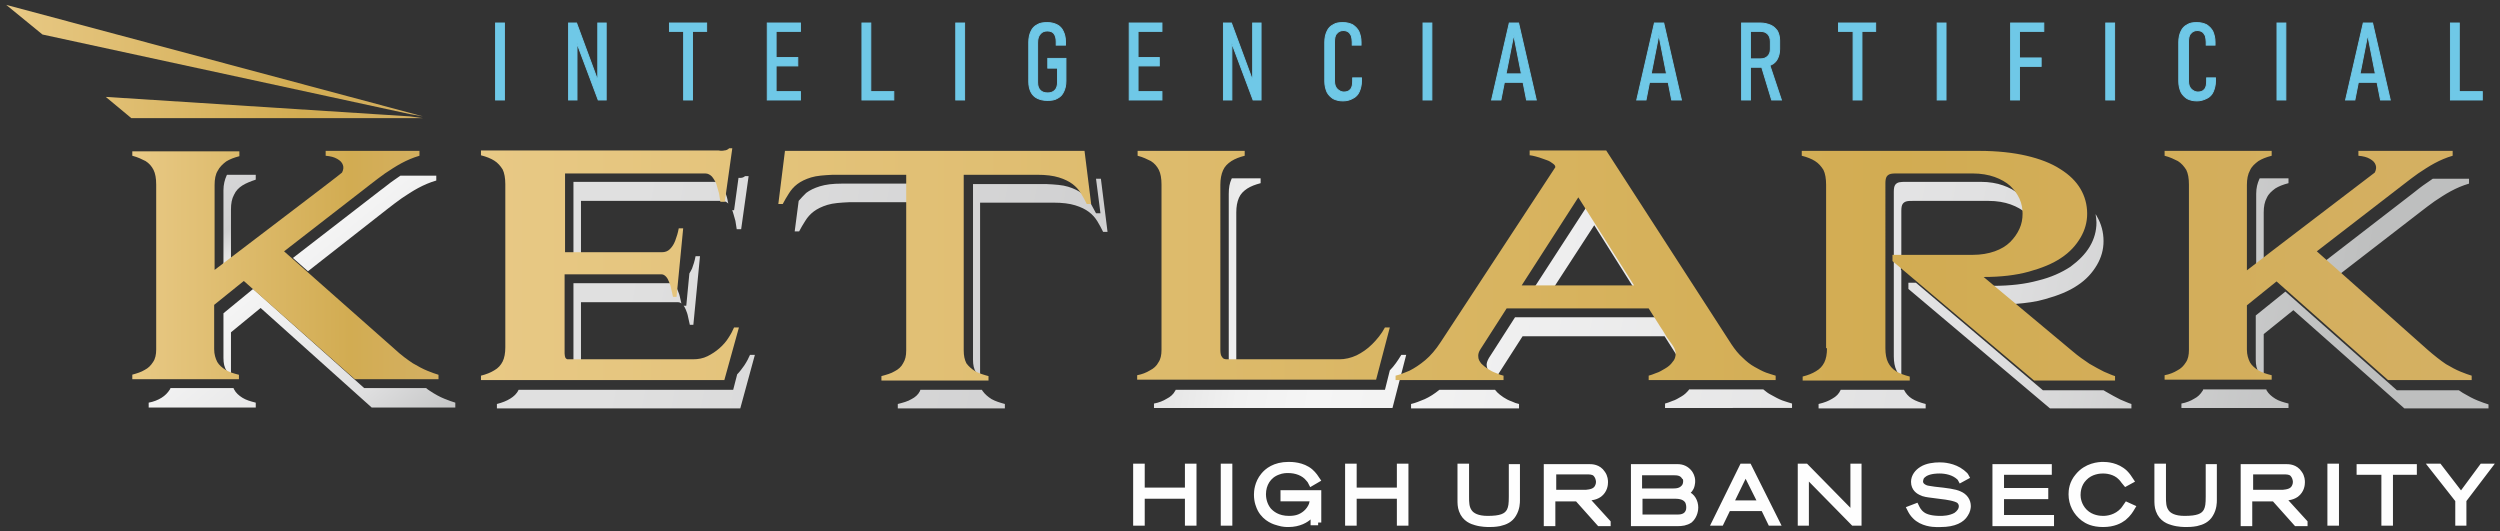 <svg xmlns="http://www.w3.org/2000/svg" xmlns:xlink="http://www.w3.org/1999/xlink" id="Capa_1" x="0px" y="0px" viewBox="0 0 565 120" style="enable-background:new 0 0 565 120;" xml:space="preserve"><rect x="0" y="0" width="565" height="120" fill="#333333" stroke="none"/><style type="text/css">			.st0{clip-path:url(#SVGID_00000010305607516619092160000001655008291924374671_);fill:url(#SVGID_00000021832645239682036220000007824470973466940804_);}			.st1{clip-path:url(#SVGID_00000063620281893830222200000009217933528508124035_);fill:url(#SVGID_00000129179516084621872700000005404335310417382293_);}			.st2{clip-path:url(#SVGID_00000049195590624969892720000006259624597704228242_);fill:url(#SVGID_00000027566621223952724820000003266875346078564754_);}			.st3{clip-path:url(#SVGID_00000174575993550946098100000004925997121325430202_);fill:url(#SVGID_00000062164151156472500750000011913207319949291158_);}			.st4{clip-path:url(#SVGID_00000119094273342423707920000006503376088521969550_);fill:url(#SVGID_00000104670512968410937610000015285513018037773224_);}	.st5{fill:#6FC8E7;}	.st6{fill:none;stroke:#6FC8E7;stroke-width:0.216;stroke-miterlimit:22.926;}	.st7{fill:#FEFEFE;}	.st8{fill:none;stroke:#FEFEFE;stroke-width:1.416;stroke-miterlimit:22.926;}</style><g>	<defs>		<path id="SVGID_1_" d="M511.6,61.8V48c0-1.3,0.2-2.4,0.7-3.3c0.4-0.9,1.1-1.5,1.9-2.1c0.8-0.5,1.8-0.9,3-1.2v-1.1h-6.5l-0.1,0.2   c-0.4,0.9-0.7,1.9-0.7,3.3v19.3C510.1,62.9,510.7,62.4,511.6,61.8 M539.1,40.3h-2.3v1.1c0.4,0,0.8,0.1,1.2,0.2   c0.5-0.4,0.8-0.6,0.8-0.6C538.9,40.8,539,40.6,539.1,40.3z M529,61.8l18-13.9c1-0.8,2.1-1.6,3.2-2.4c1.2-0.8,2.4-1.6,3.7-2.3   c1.3-0.7,2.7-1.3,4.1-1.7v-1.1h-8.2c-0.4,0.3-0.9,0.6-1.3,0.9c-1.2,0.8-2.2,1.6-3.2,2.4l-19.7,15.2L529,61.8z M511.6,85.3v-9.8   l6.7-5.4l25.2,22.3h18.9v-1c-0.7-0.2-1.5-0.5-2.5-0.9c-1-0.4-2.1-1-3.3-1.7c-0.3-0.2-0.6-0.4-0.9-0.6h-14l-25.2-22.3l-6.7,5.4v10   c0,1.2,0.2,2.1,0.7,2.9C510.8,84.5,511.2,84.9,511.6,85.3z M497.9,88.1c0,0.1-0.1,0.2-0.1,0.2c-0.5,0.8-1.1,1.4-1.9,1.8   c-0.8,0.5-1.8,0.9-2.9,1.1v1h24.2v-1c-1.2-0.3-2.2-0.6-3-1.1c-0.8-0.5-1.5-1.1-1.9-1.8c-0.1-0.1-0.1-0.2-0.1-0.3H497.9z    M455.3,68.7c2.6-0.2,4.9-0.5,6.9-1.1c2.9-0.8,5.4-1.8,7.3-3.1c2-1.3,3.4-2.9,4.4-4.6c1-1.7,1.5-3.5,1.5-5.4c0-2-0.5-3.9-1.5-5.6   c-0.1-0.2-0.2-0.4-0.3-0.5c0.1,0.6,0.2,1.2,0.2,1.9c0,1.9-0.5,3.7-1.5,5.4c-1,1.7-2.5,3.2-4.4,4.6c-2,1.3-4.4,2.4-7.3,3.1   c-2.9,0.8-6.3,1.2-10.2,1.2L455.3,68.7z M433,63.9h-1.7v1.4l32,27h18.4v-1c-0.7-0.2-1.5-0.6-2.5-1c-1-0.5-2.1-1.1-3.3-1.8   c-0.2-0.1-0.3-0.2-0.5-0.3h-13.7L433,63.9z M429.7,85.3l0-0.4V61.1l-0.1-0.1v-1.4h0.1v-12c0-0.7,0.1-1.2,0.3-1.5   c0.2-0.3,0.5-0.5,0.9-0.6c0.4-0.1,0.9-0.1,1.5-0.1h17c1.9,0,3.6,0.3,5,0.8c1.4,0.5,2.6,1.2,3.5,2c0.4,0.4,0.7,0.7,1,1.1   c-0.1-0.8-0.3-1.7-0.6-2.5c-0.5-1.1-1.2-2.1-2.1-2.9c-0.9-0.9-2.1-1.5-3.5-2c-1.4-0.5-3.1-0.8-5-0.8h-17c-0.6,0-1,0-1.5,0.1   c-0.4,0.1-0.7,0.3-0.9,0.6c-0.2,0.3-0.3,0.8-0.3,1.5v37.2c0,1.3,0.2,2.4,0.6,3.2C428.9,84.4,429.3,84.9,429.7,85.3z M416,88.1   L416,88.1c-0.4,0.9-1,1.5-1.9,2c-0.8,0.5-1.8,0.9-3.1,1.2v1h24.2v-1c-1.2-0.3-2.3-0.7-3.1-1.2c-0.8-0.5-1.4-1.2-1.8-2l0,0H416z    M360.3,50.9l9.9,15.7h1l-12.6-19.9l-12.9,19.9h4.4L360.3,50.9z M338.1,85.4c0-0.1,0.1-0.2,0.1-0.2l5.9-9.2h32.1l2.6,4.1   c0.4,0.6,0.8,1.2,1.2,1.9c0.2,0.3,0.4,0.6,0.6,0.8c0.1-0.2,0.1-0.5,0.1-0.8c0-0.7-0.3-1.5-1-2.3c-0.5-0.7-1-1.4-1.4-2   c-0.4-0.6-0.8-1.2-1.2-1.9l-2.6-4.1h-32.1l-5.9,9.2c-0.4,0.7-0.6,1.3-0.5,1.8c0.1,0.6,0.3,1.1,0.7,1.5   C337.1,84.7,337.5,85.1,338.1,85.4z M325.3,88.1c-1.1,0.9-2.2,1.6-3.3,2.1c-1.2,0.5-2.2,0.9-3.1,1.1v1h24.4v-1   c-0.5-0.1-1.1-0.3-1.7-0.6c-0.6-0.2-1.2-0.5-1.8-0.9c-0.6-0.4-1.1-0.8-1.5-1.2c-0.1-0.2-0.3-0.3-0.4-0.5H325.3z M381.7,88.1   L381.7,88.1c-0.5,0.6-1,1.1-1.7,1.5c-0.7,0.4-1.3,0.8-2,1c-0.7,0.3-1.3,0.5-1.7,0.6v1H405v-1c-0.6-0.2-1.4-0.4-2.2-0.7   c-0.8-0.3-1.7-0.8-2.6-1.3c-0.6-0.3-1.1-0.7-1.7-1.2H381.7z M279.4,83.1V48c0-1.3,0.2-2.4,0.6-3.3c0.4-0.9,1-1.5,1.9-2.1   c0.8-0.5,1.8-0.9,3-1.2v-1.1h-6.5l-0.1,0.2c-0.4,0.9-0.6,1.9-0.6,3.3v37.2c0,0.8,0.1,1.4,0.4,1.7c0.3,0.3,0.6,0.5,1.1,0.5H279.4z    M317.8,80.2h-1.1c-0.8,1.3-1.6,2.5-2.6,3.5l-1.1,4.4h-47.3c0,0.1-0.1,0.2-0.1,0.2c-0.4,0.8-1.1,1.4-1.9,1.8   c-0.8,0.5-1.8,0.9-2.9,1.1v1h53.9L317.8,80.2z M208,88.1c0,0.1-0.1,0.2-0.1,0.3c-0.4,0.8-1.1,1.4-1.9,1.8   c-0.8,0.5-1.9,0.8-3.1,1.1v1h24.2v-1c-1.1-0.3-2.1-0.6-3-1.1c-0.8-0.5-1.5-1.1-2-1.8c-0.1-0.1-0.1-0.2-0.2-0.3H208z M180.5,45.4   l-0.9,6.9h1c0.4-0.8,0.9-1.6,1.4-2.4c0.5-0.8,1.1-1.5,1.9-2.1c0.8-0.6,1.8-1.1,3.1-1.5c1.3-0.4,2.9-0.5,4.9-0.6h14.9v-4.2h-16.6   c-2,0-3.6,0.2-4.9,0.6c-1.3,0.4-2.3,0.9-3.1,1.5C181.6,44.2,181,44.8,180.5,45.4z M221.5,85.2V45.8h16.6c2,0,3.6,0.2,4.9,0.6   c1.3,0.4,2.3,0.9,3.1,1.5c0.8,0.6,1.4,1.3,1.9,2.1c0.5,0.8,0.9,1.6,1.3,2.4h1l-1.5-12h-1.1l1,7.8h-1c-0.4-0.8-0.9-1.6-1.3-2.4   c-0.5-0.8-1.1-1.5-1.9-2.1c-0.8-0.6-1.8-1.1-3.1-1.5c-1.3-0.4-2.9-0.5-4.9-0.6h-16.6v39.7c0,1.2,0.2,2.1,0.7,2.9   C220.8,84.5,221.1,84.9,221.5,85.2z M154.5,69.1c0.2,0.2,0.3,0.5,0.5,0.9c0.2,0.5,0.4,1,0.5,1.6c0.1,0.6,0.3,1.2,0.4,1.8h0.8   l1.5-15.5h-1c-0.2,1.1-0.5,2-0.8,2.8c-0.2,0.4-0.4,0.8-0.6,1.1l-0.7,7.3H154.5z M131.3,83.1V68.3h21.9c0.3,0,0.6,0.1,0.8,0.3   c-0.1-0.4-0.2-0.9-0.3-1.3c-0.1-0.6-0.3-1.1-0.5-1.6c-0.2-0.5-0.4-0.9-0.7-1.2c-0.3-0.3-0.6-0.5-1-0.5h-21.9v17.7   c0,0.4,0.1,0.7,0.2,1c0.1,0.2,0.3,0.3,0.5,0.3H131.3z M117.2,88.1L117.2,88.1c-0.4,0.9-1.1,1.5-1.9,2c-0.8,0.5-1.8,0.9-3,1.2v1h55   l3.3-12.1h-1.1c-0.3,0.7-0.7,1.5-1.3,2.4c-0.5,0.7-1,1.4-1.6,2l-0.9,3.5H117.2z M165.5,47.6c0,0.1,0.1,0.2,0.1,0.2   c0.2,0.7,0.4,1.4,0.6,2.1c0.1,0.7,0.2,1.3,0.3,1.9h1l1.7-12.1h-0.7c-0.3,0.3-0.7,0.5-1.1,0.5c-0.2,0-0.3,0-0.5,0l-1,7.3H165.5z    M163.1,45.4c0.6,0,1.1,0.2,1.5,0.6l-0.1-0.4c-0.1-0.7-0.3-1.4-0.6-2.1c-0.2-0.7-0.6-1.3-1-1.7c-0.4-0.5-0.9-0.7-1.5-0.7h-31.8   v17.7h1.7V45.4H163.1z"></path>	</defs>	<clipPath id="SVGID_00000154406569518214852690000002188916097514955394_">		<use xlink:href="#SVGID_1_" style="overflow:visible;"></use>	</clipPath>			<linearGradient id="SVGID_00000108270204489338235460000001249332557183136191_" gradientUnits="userSpaceOnUse" x1="146.542" y1="30.536" x2="528.182" y2="101.566">		<stop offset="0" style="stop-color:#E0E0E0"></stop>		<stop offset="0.27" style="stop-color:#D0D0D1"></stop>		<stop offset="0.317" style="stop-color:#E4E4E4"></stop>		<stop offset="0.365" style="stop-color:#F1F1F1"></stop>		<stop offset="0.41" style="stop-color:#F5F5F5"></stop>		<stop offset="0.78" style="stop-color:#E0E0E1"></stop>		<stop offset="1" style="stop-color:#BEBFBF"></stop>	</linearGradient>			<rect x="112.3" y="39.8" style="clip-path:url(#SVGID_00000154406569518214852690000002188916097514955394_);fill:url(#SVGID_00000108270204489338235460000001249332557183136191_);" width="450.1" height="52.5"></rect></g><g>	<defs>		<path id="SVGID_00000107549818686856419860000000426854083323071115_" d="M489.2,34.1v1.1c1.2,0.3,2.2,0.8,3,1.2   c0.8,0.5,1.4,1.2,1.9,2c0.4,0.8,0.6,1.9,0.6,3.3v37.4c0,1.1-0.2,2.1-0.7,2.8c-0.5,0.8-1.1,1.4-1.9,1.8c-0.8,0.5-1.8,0.9-2.9,1.1v1   h24.2v-1c-1.2-0.3-2.2-0.6-3-1.1c-0.8-0.5-1.5-1.1-1.9-1.8c-0.4-0.8-0.7-1.7-0.7-2.9v-10l6.7-5.4l25.2,22.3h18.9v-1   c-0.7-0.2-1.5-0.5-2.5-0.9c-1-0.4-2.1-1-3.3-1.7c-1.2-0.8-2.6-1.9-4.1-3.2l-25.1-22.3l19.7-15.2c1-0.8,2.1-1.6,3.2-2.4   c1.2-0.8,2.4-1.6,3.7-2.3c1.3-0.7,2.7-1.3,4.1-1.7v-1.1h-21.3v1.1c1.1,0.1,1.9,0.3,2.6,0.7c0.7,0.4,1.1,0.8,1.3,1.4   c0.2,0.5,0.1,1.1-0.2,1.7c-0.1,0.1-26.8,20.4-28.9,22.1V41.8c0-1.3,0.2-2.4,0.7-3.3c0.4-0.9,1.1-1.5,1.9-2.1   c0.8-0.5,1.8-0.9,3-1.2v-1.1H489.2z M412.9,78.7c0,1.3-0.2,2.4-0.6,3.2c-0.4,0.8-1,1.5-1.9,2c-0.8,0.5-1.8,0.9-3,1.2v1h24.2v-1   c-1.2-0.3-2.3-0.7-3.1-1.2c-0.8-0.5-1.4-1.2-1.8-2c-0.4-0.8-0.6-1.9-0.6-3.2V41.4c0-0.7,0.1-1.2,0.3-1.5c0.2-0.3,0.5-0.5,0.9-0.6   c0.4-0.1,0.9-0.1,1.5-0.1h17c1.9,0,3.6,0.3,5,0.8c1.4,0.5,2.6,1.2,3.5,2c0.9,0.9,1.6,1.8,2.1,2.9c0.5,1.1,0.7,2.2,0.7,3.4   c0,1.2-0.2,2.3-0.7,3.4c-0.5,1.1-1.2,2.1-2.1,3c-0.9,0.9-2.1,1.6-3.5,2.1c-1.4,0.5-3.1,0.8-5,0.8h-18.1V59l32,27H478v-1   c-0.7-0.2-1.5-0.6-2.5-1c-1-0.5-2.1-1.1-3.3-1.8c-1.2-0.8-2.5-1.7-3.9-2.9l-20-16.7c3.9,0,7.3-0.4,10.2-1.2   c2.9-0.8,5.4-1.8,7.3-3.1c2-1.3,3.4-2.9,4.4-4.6c1-1.7,1.5-3.5,1.5-5.4c0-2-0.5-3.9-1.5-5.6c-1-1.7-2.5-3.2-4.6-4.5   c-2-1.3-4.6-2.3-7.6-3c-3-0.7-6.6-1.1-10.7-1.1h-40.1v1.1c1.2,0.3,2.2,0.7,3,1.2c0.8,0.5,1.4,1.2,1.9,2c0.4,0.8,0.6,2,0.6,3.3   V78.7z M356.7,44.6l12.6,19.9h-25.4L356.7,44.6z M377.7,77.6c0.6,0.8,1,1.6,1,2.3c0,0.7-0.2,1.4-0.7,1.9c-0.4,0.6-1,1.1-1.7,1.5   c-0.7,0.4-1.3,0.8-2,1c-0.7,0.3-1.3,0.5-1.7,0.6v1h28.7v-1c-0.6-0.2-1.4-0.4-2.2-0.7c-0.8-0.3-1.7-0.8-2.6-1.3   c-0.9-0.5-1.8-1.2-2.7-2.1c-0.9-0.8-1.7-1.8-2.5-3l-28.3-43.8h-17.3v1.1c0,0,0.3,0,0.7,0.1c0.4,0.1,0.9,0.2,1.5,0.4   c0.6,0.2,1.1,0.4,1.7,0.6c0.6,0.2,1,0.5,1.4,0.8c0.4,0.3,0.5,0.5,0.5,0.8l-25.9,39.5c-1.1,1.7-2.3,3.1-3.5,4.1   c-1.2,1-2.4,1.8-3.6,2.4c-1.2,0.5-2.2,0.9-3.1,1.1v1h24.4v-1c-0.5-0.1-1.1-0.3-1.7-0.6c-0.6-0.2-1.2-0.5-1.8-0.9   c-0.6-0.4-1.1-0.8-1.5-1.2c-0.4-0.5-0.7-1-0.7-1.5c-0.1-0.6,0.1-1.2,0.5-1.8l5.9-9.2h32.1l2.6,4.1c0.4,0.6,0.8,1.2,1.2,1.9   C376.7,76.3,377.2,76.9,377.7,77.6z M314.1,74H313c-0.8,1.5-1.8,2.7-2.9,3.8c-1.1,1.1-2.3,1.9-3.5,2.5c-1.3,0.6-2.6,0.9-3.9,0.9   h-25.4c-0.5,0-0.9-0.1-1.1-0.5c-0.3-0.3-0.4-0.9-0.4-1.7V41.8c0-1.3,0.2-2.4,0.6-3.3c0.4-0.9,1-1.5,1.9-2.1c0.8-0.5,1.8-0.9,3-1.2   v-1.1h-24.2v1.1c1.2,0.3,2.2,0.8,3,1.2c0.8,0.5,1.4,1.2,1.8,2c0.4,0.8,0.6,1.9,0.6,3.3v37.4c0,1.1-0.2,2.1-0.7,2.8   c-0.4,0.8-1.1,1.4-1.9,1.8c-0.8,0.5-1.8,0.9-2.9,1.1v1H311L314.1,74z M217.8,79.2V39.5h16.6c2,0,3.6,0.2,4.9,0.6   c1.3,0.4,2.3,0.9,3.1,1.5c0.8,0.6,1.4,1.3,1.9,2.1c0.5,0.8,0.9,1.6,1.3,2.4h1l-1.5-12h-67.7l-1.5,12h1c0.4-0.8,0.9-1.6,1.4-2.4   c0.5-0.8,1.1-1.5,1.9-2.1c0.8-0.6,1.8-1.1,3.1-1.5c1.3-0.4,2.9-0.5,4.9-0.6h16.6v39.7c0,1.2-0.2,2.1-0.7,2.9   c-0.4,0.8-1.1,1.4-1.9,1.8c-0.8,0.5-1.9,0.8-3,1.1v1h24.2v-1c-1.1-0.3-2.1-0.6-3-1.1c-0.8-0.5-1.5-1.1-2-1.8   C218,81.3,217.8,80.4,217.8,79.2z M159.4,39.2c0.6,0,1.1,0.3,1.5,0.7c0.4,0.5,0.7,1,1,1.7c0.2,0.7,0.4,1.4,0.6,2.1   c0.1,0.7,0.2,1.3,0.3,1.9h1l1.7-12.1h-0.7c-0.3,0.3-0.7,0.5-1.1,0.5c-0.4,0.1-0.9,0.1-1.3,0h-53.7v1.1c1.2,0.3,2.2,0.7,3,1.2   c0.8,0.5,1.4,1.2,1.9,2c0.4,0.8,0.6,2,0.6,3.3v36.9c0,1.3-0.2,2.4-0.6,3.2c-0.4,0.8-1,1.5-1.9,2c-0.8,0.5-1.8,0.9-3,1.2v1h55   L167,74h-1.1c-0.3,0.7-0.7,1.5-1.3,2.4c-0.5,0.8-1.2,1.6-2,2.3c-0.8,0.7-1.7,1.3-2.7,1.8c-1,0.5-2.1,0.7-3.3,0.7h-28.3   c-0.2,0-0.3-0.1-0.5-0.3c-0.1-0.2-0.2-0.6-0.2-1V62h21.9c0.4,0,0.7,0.2,1,0.5c0.3,0.3,0.5,0.7,0.7,1.2c0.2,0.5,0.4,1,0.5,1.6   c0.1,0.6,0.3,1.2,0.4,1.8h0.8l1.5-15.5h-1c-0.2,1.1-0.5,2-0.8,2.8c-0.3,0.8-0.7,1.4-1.2,1.9c-0.5,0.5-1.1,0.7-1.8,0.7h-21.9V39.2   H159.4z"></path>	</defs>	<clipPath id="SVGID_00000131325191114863533980000004896413678389714311_">		<use xlink:href="#SVGID_00000107549818686856419860000000426854083323071115_" style="overflow:visible;"></use>	</clipPath>			<linearGradient id="SVGID_00000098220543429846246610000000744170642067155365_" gradientUnits="userSpaceOnUse" x1="108.632" y1="59.798" x2="558.734" y2="59.798">		<stop offset="0" style="stop-color:#E8C985"></stop>		<stop offset="0.71" style="stop-color:#D2AC52"></stop>		<stop offset="1" style="stop-color:#D4B063"></stop>	</linearGradient>			<rect x="108.6" y="33.5" style="clip-path:url(#SVGID_00000131325191114863533980000004896413678389714311_);fill:url(#SVGID_00000098220543429846246610000000744170642067155365_);" width="450.1" height="52.5"></rect></g><g>	<defs>		<path id="SVGID_00000059304005455022387290000012845260305819423643_" d="M52.2,61.2V47.3c0-1.3,0.2-2.4,0.7-3.3   c0.4-0.9,1.1-1.6,1.9-2.1c0.8-0.5,1.8-0.9,3-1.3v-1.1h-6.5l-0.1,0.2c-0.4,0.9-0.7,2-0.7,3.3v19.5C50.8,62.3,51.4,61.8,52.2,61.2    M79.6,39.5h-2.3v1.1c0.4,0,0.8,0.1,1.2,0.2c0.5-0.4,0.8-0.6,0.8-0.6C79.4,39.9,79.5,39.7,79.6,39.5z M69.6,61.3l18-14.1   c1-0.8,2.1-1.6,3.2-2.4c1.2-0.8,2.4-1.6,3.7-2.3c1.3-0.7,2.7-1.3,4.1-1.7v-1.1h-8.1c-0.4,0.3-0.9,0.6-1.3,0.9   c-1.2,0.8-2.2,1.7-3.2,2.4L66.2,58.3L69.6,61.3z M52.2,85v-9.9l6.7-5.5L84,92.1h18.9v-1.1c-0.7-0.2-1.5-0.5-2.5-0.9   c-1-0.4-2.1-1-3.3-1.8c-0.3-0.2-0.6-0.4-0.8-0.6H82.3L57.2,65.3l-6.7,5.5v10.1c0,1.2,0.2,2.1,0.7,2.9C51.4,84.3,51.8,84.7,52.2,85   z M38.5,87.8c0,0.1-0.1,0.2-0.1,0.2c-0.5,0.8-1.1,1.4-1.9,1.9c-0.8,0.5-1.8,0.9-2.9,1.1v1.1h24.2v-1.1c-1.2-0.3-2.2-0.6-3-1.1   c-0.8-0.5-1.5-1.1-1.9-1.9c-0.1-0.1-0.1-0.2-0.1-0.3H38.5z"></path>	</defs>	<clipPath id="SVGID_00000103255846354003705930000017160056497871414463_">		<use xlink:href="#SVGID_00000059304005455022387290000012845260305819423643_" style="overflow:visible;"></use>	</clipPath>			<linearGradient id="SVGID_00000145017233614136678290000013516480111911517865_" gradientUnits="userSpaceOnUse" x1="38.834" y1="30.198" x2="97.584" y2="101.428">		<stop offset="0" style="stop-color:#E0E0E0"></stop>		<stop offset="0.27" style="stop-color:#D0D0D1"></stop>		<stop offset="0.317" style="stop-color:#E4E4E4"></stop>		<stop offset="0.365" style="stop-color:#F1F1F1"></stop>		<stop offset="0.41" style="stop-color:#F5F5F5"></stop>		<stop offset="0.78" style="stop-color:#E0E0E1"></stop>		<stop offset="1" style="stop-color:#BEBFBF"></stop>	</linearGradient>			<rect x="33.6" y="39.5" style="clip-path:url(#SVGID_00000103255846354003705930000017160056497871414463_);fill:url(#SVGID_00000145017233614136678290000013516480111911517865_);" width="69.3" height="52.7"></rect></g><g>	<defs>		<path id="SVGID_00000109746834584430482940000009482954709683316919_" d="M29.9,34.1v1.1c1.2,0.3,2.2,0.8,3,1.2   c0.8,0.5,1.4,1.2,1.8,2c0.4,0.8,0.6,1.9,0.6,3.3v37.3c0,1.1-0.2,2.1-0.7,2.8c-0.5,0.8-1.1,1.4-1.9,1.8c-0.8,0.5-1.8,0.8-2.9,1.1v1   h24.2v-1c-1.2-0.3-2.2-0.6-3-1.1c-0.8-0.5-1.5-1.1-1.9-1.8c-0.4-0.8-0.7-1.7-0.7-2.9v-10l6.7-5.4l25.1,22.2h18.9v-1   c-0.7-0.2-1.5-0.5-2.5-0.9c-1-0.4-2.1-1-3.3-1.7c-1.2-0.8-2.6-1.8-4.1-3.2L64.2,56.8l19.6-15.2c1-0.8,2.1-1.6,3.2-2.4   c1.2-0.8,2.4-1.6,3.7-2.3c1.3-0.7,2.7-1.3,4.1-1.7v-1.1H84.7h-3.3h-7.8v1.1c1.1,0.1,1.9,0.3,2.6,0.7c0.7,0.4,1.1,0.8,1.3,1.4   c0.2,0.5,0.1,1.1-0.2,1.7c-0.2,0.3-26.1,19.9-28.8,22V41.8c0-1.3,0.2-2.4,0.7-3.2c0.4-0.8,1.1-1.5,1.9-2.1c0.8-0.5,1.8-0.9,3-1.2   v-1.1H29.9z"></path>	</defs>	<clipPath id="SVGID_00000148635216684229251260000007916588781967724433_">		<use xlink:href="#SVGID_00000109746834584430482940000009482954709683316919_" style="overflow:visible;"></use>	</clipPath>			<linearGradient id="SVGID_00000113318536452338582930000004584464035159077816_" gradientUnits="userSpaceOnUse" x1="29.888" y1="60.006" x2="99.181" y2="60.006">		<stop offset="0" style="stop-color:#E8C985"></stop>		<stop offset="0.71" style="stop-color:#D2AC52"></stop>		<stop offset="1" style="stop-color:#D4B063"></stop>	</linearGradient>			<rect x="29.9" y="34.1" style="clip-path:url(#SVGID_00000148635216684229251260000007916588781967724433_);fill:url(#SVGID_00000113318536452338582930000004584464035159077816_);" width="69.3" height="51.8"></rect></g><g>	<defs>		<path id="SVGID_00000119807678398223745810000006731190871672313993_" d="M1.4,1.1l94.2,25.2l-2.9-0.5L9.6,7.8L1.4,1.1z    M23.9,21.9l5.9,4.9l65.8-0.1l-3-0.4L23.9,21.9z"></path>	</defs>	<clipPath id="SVGID_00000120524817278272897840000013350615733632919451_">		<use xlink:href="#SVGID_00000119807678398223745810000006731190871672313993_" style="overflow:visible;"></use>	</clipPath>			<linearGradient id="SVGID_00000134968190248679249570000011163944952785472174_" gradientUnits="userSpaceOnUse" x1="1.388" y1="13.952" x2="95.649" y2="13.952">		<stop offset="0" style="stop-color:#E8C985"></stop>		<stop offset="0.71" style="stop-color:#D2AC52"></stop>		<stop offset="1" style="stop-color:#D4B063"></stop>	</linearGradient>			<rect x="1.4" y="1.1" style="clip-path:url(#SVGID_00000120524817278272897840000013350615733632919451_);fill:url(#SVGID_00000134968190248679249570000011163944952785472174_);" width="94.3" height="25.6"></rect></g><path class="st5" d="M555,22.6v-1.9h6v1.9H555z M553.8,22.6V5.2h2v17.4H553.8z M532.5,18.6v-1.9h5.5v1.9H532.5z M530.1,22.6l4-17.4 h2.1l4,17.4H538l-2.9-14.7l-2.9,14.7H530.1z M516.6,5.2v17.4h-2V5.2H516.6z M496.5,22.8c-0.9,0-1.6-0.2-2.2-0.5 c-0.6-0.4-1.1-0.9-1.4-1.5c-0.3-0.7-0.5-1.5-0.5-2.4V9.5c0-0.9,0.2-1.8,0.5-2.4c0.3-0.7,0.8-1.2,1.4-1.5c0.6-0.4,1.3-0.5,2.2-0.5 c0.9,0,1.6,0.2,2.2,0.5c0.6,0.4,1.1,0.9,1.4,1.5c0.3,0.7,0.5,1.5,0.5,2.4v0.7h-2V9.5c0-0.5-0.1-1-0.2-1.4c-0.2-0.4-0.4-0.7-0.7-0.9 c-0.3-0.2-0.7-0.3-1.1-0.3c-0.6,0-1.1,0.2-1.5,0.7c-0.4,0.4-0.5,1.1-0.5,1.9v8.8c0,0.8,0.2,1.4,0.6,1.8c0.4,0.4,0.9,0.7,1.5,0.7 c0.7,0,1.2-0.2,1.5-0.6c0.4-0.4,0.5-1.1,0.5-1.9v-0.7h2v0.7c0,0.9-0.2,1.7-0.5,2.4c-0.3,0.7-0.8,1.2-1.4,1.5 C498,22.6,497.3,22.8,496.5,22.8z M477.9,5.2v17.4h-2V5.2H477.9z M455.6,7.1V5.2h6.3v1.9H455.6z M455.6,15v-1.9h5.7V15H455.6z  M454.4,22.6V5.2h2v17.4H454.4z M439.8,5.2v17.4h-2V5.2H439.8z M415.5,7.1V5.2h8.4v1.9H415.5z M418.8,22.6v-16h2l0,16H418.8z  M400.4,22.6l-2.4-7.9l1.8-0.5l2.8,8.4H400.4z M393.6,22.6V5.2h2v17.4H393.6z M394.7,15.2v-1.9h3.2c0.7,0,1.2-0.2,1.6-0.6 c0.4-0.4,0.6-0.9,0.6-1.6V9.4c0-0.7-0.2-1.3-0.6-1.7c-0.4-0.4-0.9-0.6-1.6-0.6h-3.2V5.2h3.1c0.9,0,1.7,0.2,2.4,0.5 c0.7,0.3,1.1,0.8,1.5,1.3c0.3,0.6,0.5,1.3,0.5,2.1v2c0,0.9-0.2,1.6-0.5,2.2c-0.3,0.6-0.8,1.1-1.5,1.4c-0.6,0.3-1.4,0.5-2.4,0.5 H394.7z M372.3,18.6v-1.9h5.5v1.9H372.3z M369.9,22.6l4-17.4h2.1l4,17.4h-2.2l-2.9-14.7l-2.9,14.7H369.9z M339.5,18.6v-1.9h5.5v1.9 H339.5z M337.1,22.6l4-17.4h2.1l4,17.4h-2.2l-2.9-14.7l-2.9,14.7H337.1z M323.6,5.2v17.4h-2V5.2H323.6z M303.5,22.8 c-0.9,0-1.6-0.2-2.2-0.5c-0.6-0.4-1.1-0.9-1.4-1.5c-0.3-0.7-0.5-1.5-0.5-2.4V9.5c0-0.9,0.2-1.8,0.5-2.4c0.3-0.7,0.8-1.2,1.4-1.5 c0.6-0.4,1.3-0.5,2.2-0.5c0.9,0,1.6,0.2,2.2,0.5c0.6,0.4,1.1,0.9,1.4,1.5c0.3,0.7,0.5,1.5,0.5,2.4v0.7h-2V9.5c0-0.5-0.1-1-0.2-1.4 c-0.2-0.4-0.4-0.7-0.7-0.9c-0.3-0.2-0.7-0.3-1.1-0.3c-0.6,0-1.1,0.2-1.5,0.7c-0.4,0.4-0.5,1.1-0.5,1.9v8.8c0,0.8,0.2,1.4,0.6,1.8 c0.4,0.4,0.9,0.7,1.5,0.7c0.7,0,1.2-0.2,1.5-0.6c0.4-0.4,0.5-1.1,0.5-1.9v-0.7h2v0.7c0,0.9-0.2,1.7-0.5,2.4 c-0.3,0.7-0.8,1.2-1.4,1.5C305.1,22.6,304.4,22.8,303.5,22.8z M276.5,22.6V5.2h1.8l5.1,13.8l-0.3,0.3V5.2h1.9v17.4h-1.8L278.1,9 l0.3-0.3v13.9H276.5z M256.3,7.1V5.2h6.3v1.9H256.3z M256.3,14.9V13h5.7v1.9H256.3z M256.3,22.6v-1.9h6.3v1.9H256.3z M255.2,22.6 V5.2h2v17.4H255.2z M236.7,13.2h4.2v5.1c0,1-0.2,1.8-0.5,2.4c-0.3,0.7-0.8,1.2-1.4,1.5c-0.6,0.4-1.4,0.5-2.3,0.5 c-0.9,0-1.7-0.2-2.3-0.5c-0.6-0.3-1.1-0.8-1.4-1.4c-0.3-0.6-0.5-1.4-0.5-2.3V9.5c0-0.9,0.2-1.8,0.5-2.4c0.3-0.7,0.8-1.2,1.4-1.5 c0.6-0.4,1.4-0.5,2.3-0.5c0.9,0,1.6,0.2,2.2,0.5c0.6,0.3,1.1,0.8,1.4,1.5c0.3,0.6,0.5,1.4,0.5,2.3v0.8h-2.1V9.4 c0-0.8-0.2-1.4-0.5-1.8c-0.3-0.4-0.8-0.6-1.5-0.6c-0.7,0-1.2,0.2-1.6,0.7c-0.4,0.4-0.6,1.1-0.6,1.9v9.1c0,0.7,0.2,1.3,0.6,1.7 c0.4,0.4,0.9,0.6,1.7,0.6c0.7,0,1.2-0.2,1.6-0.6c0.4-0.4,0.6-1,0.6-1.8v-3.2h-2.2V13.2z M218,5.2v17.4h-2V5.2H218z M196,22.6v-1.9h6 v1.9H196z M194.8,22.6V5.2h2v17.4H194.8z M174.6,7.1V5.2h6.3v1.9H174.6z M174.6,14.9V13h5.7v1.9H174.6z M174.6,22.6v-1.9h6.3v1.9 H174.6z M173.4,22.6V5.2h2v17.4H173.4z M151.3,7.1V5.2h8.4v1.9H151.3z M154.5,22.6v-16h2l0,16H154.5z M128.5,22.6V5.2h1.8l5.1,13.8 l-0.3,0.3V5.2h1.9v17.4h-1.8L130.1,9l0.3-0.3v13.9H128.5z M114,5.2v17.4h-2V5.2H114z"></path><path class="st6" d="M555,22.6v-1.9h6v1.9H555z M553.8,22.6V5.2h2v17.4H553.8z M532.5,18.6v-1.9h5.5v1.9H532.5z M530.1,22.6l4-17.4 h2.1l4,17.4H538l-2.9-14.7l-2.9,14.7H530.1z M516.6,5.2v17.4h-2V5.2H516.6z M496.5,22.8c-0.9,0-1.6-0.2-2.2-0.5 c-0.6-0.4-1.1-0.9-1.4-1.5c-0.3-0.7-0.5-1.5-0.5-2.4V9.5c0-0.9,0.2-1.8,0.5-2.4c0.3-0.7,0.8-1.2,1.4-1.5c0.6-0.4,1.3-0.5,2.2-0.5 c0.9,0,1.6,0.2,2.2,0.5c0.6,0.4,1.1,0.9,1.4,1.5c0.3,0.7,0.5,1.5,0.5,2.4v0.7h-2V9.5c0-0.5-0.1-1-0.2-1.4c-0.2-0.4-0.4-0.7-0.7-0.9 c-0.3-0.2-0.7-0.3-1.1-0.3c-0.6,0-1.1,0.2-1.5,0.7c-0.4,0.4-0.5,1.1-0.5,1.9v8.8c0,0.8,0.2,1.4,0.6,1.8c0.4,0.4,0.9,0.7,1.5,0.7 c0.7,0,1.2-0.2,1.5-0.6c0.4-0.4,0.5-1.1,0.5-1.9v-0.7h2v0.7c0,0.9-0.2,1.7-0.5,2.4c-0.3,0.7-0.8,1.2-1.4,1.5 C498,22.6,497.3,22.8,496.5,22.8z M477.9,5.2v17.4h-2V5.2H477.9z M455.6,7.1V5.2h6.3v1.9H455.6z M455.6,15v-1.9h5.7V15H455.6z  M454.4,22.6V5.2h2v17.4H454.4z M439.8,5.2v17.4h-2V5.2H439.8z M415.5,7.1V5.2h8.4v1.9H415.5z M418.8,22.6v-16h2l0,16H418.8z  M400.4,22.6l-2.4-7.9l1.8-0.5l2.8,8.4H400.4z M393.6,22.6V5.2h2v17.4H393.6z M394.7,15.2v-1.9h3.2c0.7,0,1.2-0.2,1.6-0.6 c0.4-0.4,0.6-0.9,0.6-1.6V9.4c0-0.7-0.2-1.3-0.6-1.7c-0.4-0.4-0.9-0.6-1.6-0.6h-3.2V5.2h3.1c0.9,0,1.7,0.2,2.4,0.5 c0.7,0.3,1.1,0.8,1.5,1.3c0.3,0.6,0.5,1.3,0.5,2.1v2c0,0.9-0.2,1.6-0.5,2.2c-0.3,0.6-0.8,1.1-1.5,1.4c-0.6,0.3-1.4,0.5-2.4,0.5 H394.7z M372.3,18.6v-1.9h5.5v1.9H372.3z M369.9,22.6l4-17.4h2.1l4,17.4h-2.2l-2.9-14.7l-2.9,14.7H369.9z M339.5,18.6v-1.9h5.5v1.9 H339.5z M337.1,22.6l4-17.4h2.1l4,17.4h-2.2l-2.9-14.7l-2.9,14.7H337.1z M323.6,5.2v17.4h-2V5.2H323.6z M303.5,22.8 c-0.9,0-1.6-0.2-2.2-0.5c-0.6-0.4-1.1-0.9-1.4-1.5c-0.3-0.7-0.5-1.5-0.5-2.4V9.5c0-0.9,0.2-1.8,0.5-2.4c0.3-0.7,0.8-1.2,1.4-1.5 c0.6-0.4,1.3-0.5,2.2-0.5c0.9,0,1.6,0.2,2.2,0.5c0.6,0.4,1.1,0.9,1.4,1.5c0.3,0.7,0.5,1.5,0.5,2.4v0.7h-2V9.5c0-0.5-0.1-1-0.2-1.4 c-0.2-0.4-0.4-0.7-0.7-0.9c-0.3-0.2-0.7-0.3-1.1-0.3c-0.6,0-1.1,0.2-1.5,0.7c-0.4,0.4-0.5,1.1-0.5,1.9v8.8c0,0.8,0.2,1.4,0.6,1.8 c0.4,0.4,0.9,0.7,1.5,0.7c0.7,0,1.2-0.2,1.5-0.6c0.4-0.4,0.5-1.1,0.5-1.9v-0.7h2v0.7c0,0.9-0.2,1.7-0.5,2.4 c-0.3,0.7-0.8,1.2-1.4,1.5C305.1,22.6,304.4,22.8,303.5,22.8z M276.5,22.6V5.2h1.8l5.1,13.8l-0.3,0.3V5.2h1.9v17.4h-1.8L278.1,9 l0.3-0.3v13.9H276.5z M256.3,7.1V5.2h6.3v1.9H256.3z M256.3,14.9V13h5.7v1.9H256.3z M256.3,22.6v-1.9h6.3v1.9H256.3z M255.2,22.6 V5.2h2v17.4H255.2z M236.7,13.2h4.2v5.1c0,1-0.2,1.8-0.5,2.4c-0.3,0.7-0.8,1.2-1.4,1.5c-0.6,0.4-1.4,0.5-2.3,0.5 c-0.9,0-1.7-0.2-2.3-0.5c-0.6-0.3-1.1-0.8-1.4-1.4c-0.3-0.6-0.5-1.4-0.5-2.3V9.5c0-0.9,0.2-1.8,0.5-2.4c0.3-0.7,0.8-1.2,1.4-1.5 c0.6-0.4,1.4-0.5,2.3-0.5c0.9,0,1.6,0.2,2.2,0.5c0.6,0.3,1.1,0.8,1.4,1.5c0.3,0.6,0.5,1.4,0.5,2.3v0.8h-2.1V9.4 c0-0.8-0.2-1.4-0.5-1.8c-0.3-0.4-0.8-0.6-1.5-0.6c-0.7,0-1.2,0.2-1.6,0.7c-0.4,0.4-0.6,1.1-0.6,1.9v9.1c0,0.7,0.2,1.3,0.6,1.7 c0.4,0.4,0.9,0.6,1.7,0.6c0.7,0,1.2-0.2,1.6-0.6c0.4-0.4,0.6-1,0.6-1.8v-3.2h-2.2V13.2z M218,5.2v17.4h-2V5.2H218z M196,22.6v-1.9h6 v1.9H196z M194.8,22.6V5.2h2v17.4H194.8z M174.6,7.1V5.2h6.3v1.9H174.6z M174.6,14.9V13h5.7v1.9H174.6z M174.6,22.6v-1.9h6.3v1.9 H174.6z M173.4,22.6V5.2h2v17.4H173.4z M151.3,7.1V5.2h8.4v1.9H151.3z M154.5,22.6v-16h2l0,16H154.5z M128.5,22.6V5.2h1.8l5.1,13.8 l-0.3,0.3V5.2h1.9v17.4h-1.8L130.1,9l0.3-0.3v13.9H128.5z M114,5.2v17.4h-2V5.2H114z"></path><path class="st7" d="M562.4,105.5H561l-4.8,6.5l-5-6.5h-1.5l5.9,7.5v5.1h1.1V113L562.4,105.5z M545.5,106.6v-1h-12.2v1h5.6v11.5h1.2 v-11.5H545.5z M527.9,118.1v-12.6h-1.2v12.6H527.9z M518.9,108.9c0,0.6-0.2,1-0.3,1.2c-0.5,1-1.6,1.2-2.6,1.3c-0.3,0-0.6,0-0.8,0 h-6.7v-4.9h7.5c0.7,0,1.4,0,2,0.4C518.8,107.6,518.9,108.6,518.9,108.9z M520.8,118.1l-5.1-5.6c1.1-0.1,2.2-0.1,3.2-0.8 c1.2-0.9,1.3-2.2,1.3-2.7c0-0.3,0-1.2-0.6-2c-0.9-1.4-2.4-1.4-2.9-1.4c-0.3,0-0.6,0-0.9,0h-8.7v12.6h1.2v-5.6h5.7l5,5.6H520.8z  M500.3,113.1v-7.5h-1.1v6.6c0,1.7-0.1,2.5-0.5,3.3c-0.7,1.3-2.1,1.8-5,1.8c-2.3,0-3.6-0.7-4.2-1.6c-0.7-1-0.7-2.2-0.7-3.4v-6.8 h-1.2v7.3c0,0.9,0,1.7,0.3,2.5c0.7,2,2.4,2.5,3.1,2.7c1.3,0.4,2.7,0.4,3.1,0.4c0.4,0,1.3,0,2.3-0.2c1.3-0.3,2.4-0.8,3.1-2 C500.3,114.9,500.3,113.5,500.3,113.1z M481.8,114.7l-1.1-0.5c-0.4,0.6-0.6,0.8-0.8,1.1c-1.6,1.8-3.7,2-4.6,2 c-0.7,0-2.7-0.1-4.2-1.6c-1.4-1.4-1.6-3.1-1.6-3.8c0-0.7,0.1-2.5,1.5-3.9c1.5-1.6,3.6-1.7,4.3-1.7c0.6,0,2.7,0.1,4.1,1.6 c0.5,0.5,0.9,1.2,1,1.3l1.1-0.6c-0.4-0.6-0.7-1.1-1.3-1.7c-1.8-1.7-4.1-1.8-4.9-1.8c-1,0-3.7,0.2-5.6,2.5c-1.4,1.6-1.5,3.3-1.5,4.1 c0,2.2,1,4.1,2.7,5.4c0.8,0.6,2.1,1.3,4.4,1.3c2.4,0,3.8-0.8,4.6-1.4C481,116.1,481.5,115.2,481.8,114.7z M463.5,118.1v-1h-11.3v-5 h10V111h-10v-4.4H463v-1h-12v12.6H463.5z M444.7,114.4c0-1.2-0.7-2.2-1.9-2.7c-1.1-0.5-2.8-0.7-5.6-1c-1.2-0.2-1.8-0.2-2.3-0.5 c-0.2-0.1-1-0.5-1-1.4c0-0.4,0.2-0.8,0.2-0.9c0.2-0.4,0.6-0.7,0.9-0.9c1.2-0.7,2.9-0.7,3.3-0.7c1.6,0,3.3,0.4,4.5,1.5 c0.1,0.1,0.3,0.3,0.4,0.5l1.1-0.6c-0.1-0.2-0.4-0.5-0.9-0.9c-1.9-1.5-4.3-1.6-5-1.6c-1.3,0-2.9,0.2-4,0.9c-1,0.6-1.8,1.6-1.8,2.8 c0,1.5,1.1,2.1,1.5,2.3c0.7,0.4,1.7,0.5,2.5,0.6c0.7,0.1,1.5,0.2,2.3,0.3c0.9,0.1,3.1,0.4,3.9,1c0.2,0.2,0.6,0.6,0.6,1.3 c0,0.9-0.6,1.6-1.3,2.1c-1.4,0.8-3.1,0.8-3.6,0.8c-2,0-3.3-0.4-4-0.9c-1-0.7-1.3-1.5-1.5-1.9l-1.3,0.5c0.3,0.6,0.6,1.1,1.1,1.6 c1.6,1.7,4.2,1.8,4.7,1.8c0.4,0,0.7,0,1.1,0c3.1,0,4.8-1,5.5-2.2C444.6,115.5,444.7,114.7,444.7,114.4z M420,118.1v-12.6h-1.1v11 l-10.8-11H407v12.6h1.1v-11l10.8,11H420z M398.1,113.8h-7.1l3.5-7.2L398.1,113.8z M401.5,118.1l-6.3-12.6h-1.4l-6.2,12.6h1.3 l1.6-3.3h8.1l1.6,3.3H401.5z M381.8,114.7c0,0.2,0,0.7-0.3,1.2c-0.5,0.9-1.5,1.1-2.4,1.1h-8.6v-5h7.6c1.1,0,2.5,0,3.3,1.1 C381.8,113.7,381.8,114.5,381.8,114.7z M381.1,108.8c0,0.7-0.3,1.2-0.5,1.4c-0.7,0.8-1.6,0.9-2.5,0.9h-7.7v-4.4h7.8 c1,0,1.9,0.1,2.5,1C381.1,108,381.1,108.5,381.1,108.8z M383.1,114.7c0-1.3-0.7-2.6-1.9-3c-0.3-0.1-0.6-0.2-0.9-0.2 c0.2-0.1,0.6-0.1,1-0.4c0.3-0.2,0.8-0.6,1-1.5c0.1-0.4,0.1-0.7,0.1-0.9c0-0.9-0.4-1.5-0.6-1.8c-0.7-0.9-1.6-1.3-2.7-1.3h-9.8v12.6 h9.8c1,0,1.9-0.1,2.8-0.7C383,116.5,383.1,115.1,383.1,114.7z M361.4,108.9c0,0.6-0.2,1-0.3,1.2c-0.5,1-1.6,1.2-2.6,1.3 c-0.3,0-0.6,0-0.8,0h-6.7v-4.9h7.5c0.7,0,1.4,0,2,0.4C361.3,107.6,361.4,108.6,361.4,108.9z M363.3,118.1l-5.1-5.6 c1.1-0.1,2.2-0.1,3.2-0.8c1.2-0.9,1.3-2.2,1.3-2.7c0-0.3,0-1.2-0.6-2c-0.9-1.4-2.4-1.4-2.9-1.4c-0.3,0-0.6,0-0.9,0h-8.7v12.6h1.2 v-5.6h5.7l5,5.6H363.3z M342.8,113.1v-7.5h-1.1v6.6c0,1.7-0.1,2.5-0.5,3.3c-0.7,1.3-2.1,1.8-5,1.8c-2.3,0-3.6-0.7-4.2-1.6 c-0.7-1-0.7-2.2-0.7-3.4v-6.8h-1.2v7.3c0,0.9,0,1.7,0.3,2.5c0.7,2,2.4,2.5,3.1,2.7c1.3,0.4,2.7,0.4,3.1,0.4c0.4,0,1.3,0,2.3-0.2 c1.3-0.3,2.4-0.8,3.1-2C342.8,114.9,342.8,113.5,342.8,113.1z M317.6,118.1v-12.6h-1.2v5.4h-10.5v-5.4h-1.2v12.6h1.2V112h10.5v6.1 H317.6z M297.9,118.1v-6.6h-7.8v1.1h6.7c0,0.2-0.1,0.8-0.3,1.5c-0.6,1.5-1.9,2.6-3.4,3c-0.8,0.2-1.5,0.2-1.8,0.2c-2.6,0-4-1.2-4.7-2 c-1.1-1.4-1.2-3-1.2-3.6c0-2.3,1.2-4.3,3.4-5.1c1-0.4,1.9-0.4,2.3-0.4c1.8,0,3.6,0.6,4.7,2c0.3,0.3,0.4,0.5,0.6,0.9l1.2-0.7 c-0.2-0.3-0.7-1.1-1.5-1.8c-1.8-1.5-4.2-1.5-4.9-1.5c-3.1,0-4.8,1.4-5.6,2.4c-1.4,1.7-1.5,3.6-1.5,4.3c0,1.6,0.5,2.7,0.8,3.3 c1.2,2.2,3.3,2.8,4.1,3c1,0.3,1.7,0.3,2.2,0.3c2.4,0,4-1,4.7-1.7c0.2-0.2,0.6-0.6,1-1.3v2.6H297.9z M277.8,118.1v-12.6h-1.2v12.6 H277.8z M269.7,118.1v-12.6h-1.2v5.4H258v-5.4h-1.2v12.6h1.2V112h10.5v6.1H269.7z"></path><path class="st8" d="M562.4,105.5H561l-4.8,6.5l-5-6.5h-1.5l5.9,7.5v5.1h1.1V113L562.4,105.5z M545.5,106.6v-1h-12.2v1h5.6v11.5h1.2 v-11.5H545.5z M527.9,118.1v-12.6h-1.2v12.6H527.9z M518.9,108.9c0,0.6-0.2,1-0.3,1.2c-0.5,1-1.6,1.2-2.6,1.3c-0.3,0-0.6,0-0.8,0 h-6.7v-4.9h7.5c0.7,0,1.4,0,2,0.4C518.8,107.6,518.9,108.6,518.9,108.9z M520.8,118.1l-5.1-5.6c1.1-0.1,2.2-0.1,3.2-0.8 c1.2-0.9,1.3-2.2,1.3-2.7c0-0.3,0-1.2-0.6-2c-0.9-1.4-2.4-1.4-2.9-1.4c-0.3,0-0.6,0-0.9,0h-8.7v12.6h1.2v-5.6h5.7l5,5.6H520.8z  M500.3,113.1v-7.5h-1.1v6.6c0,1.7-0.1,2.5-0.5,3.3c-0.7,1.3-2.1,1.8-5,1.8c-2.3,0-3.6-0.7-4.2-1.6c-0.7-1-0.7-2.2-0.7-3.4v-6.8 h-1.2v7.3c0,0.9,0,1.7,0.3,2.5c0.7,2,2.4,2.5,3.1,2.7c1.3,0.4,2.7,0.4,3.1,0.4c0.4,0,1.3,0,2.3-0.2c1.3-0.3,2.4-0.8,3.1-2 C500.3,114.9,500.3,113.5,500.3,113.1z M481.8,114.7l-1.1-0.5c-0.4,0.6-0.6,0.8-0.8,1.1c-1.6,1.8-3.7,2-4.6,2 c-0.7,0-2.7-0.1-4.2-1.6c-1.4-1.4-1.6-3.1-1.6-3.8c0-0.7,0.1-2.5,1.5-3.9c1.5-1.6,3.6-1.7,4.3-1.7c0.6,0,2.7,0.1,4.1,1.6 c0.5,0.5,0.9,1.2,1,1.3l1.1-0.6c-0.4-0.6-0.7-1.1-1.3-1.7c-1.8-1.7-4.1-1.8-4.9-1.8c-1,0-3.7,0.2-5.6,2.5c-1.4,1.6-1.5,3.3-1.5,4.1 c0,2.2,1,4.1,2.7,5.4c0.8,0.6,2.1,1.3,4.4,1.3c2.4,0,3.8-0.8,4.6-1.4C481,116.1,481.5,115.2,481.8,114.7z M463.5,118.1v-1h-11.3v-5 h10V111h-10v-4.4H463v-1h-12v12.6H463.5z M444.7,114.4c0-1.2-0.7-2.2-1.9-2.7c-1.1-0.5-2.8-0.7-5.6-1c-1.2-0.2-1.8-0.2-2.3-0.5 c-0.2-0.1-1-0.5-1-1.4c0-0.4,0.2-0.8,0.2-0.9c0.2-0.4,0.6-0.7,0.9-0.9c1.2-0.7,2.9-0.7,3.3-0.7c1.6,0,3.3,0.4,4.5,1.5 c0.1,0.1,0.3,0.3,0.4,0.5l1.1-0.6c-0.1-0.2-0.4-0.5-0.9-0.9c-1.9-1.5-4.3-1.6-5-1.6c-1.3,0-2.9,0.2-4,0.9c-1,0.6-1.8,1.6-1.8,2.8 c0,1.5,1.1,2.1,1.5,2.3c0.7,0.4,1.7,0.5,2.5,0.6c0.7,0.1,1.5,0.2,2.3,0.3c0.9,0.1,3.1,0.4,3.9,1c0.2,0.2,0.6,0.6,0.6,1.3 c0,0.9-0.6,1.6-1.3,2.1c-1.4,0.8-3.1,0.8-3.6,0.8c-2,0-3.3-0.4-4-0.9c-1-0.7-1.3-1.5-1.5-1.9l-1.3,0.5c0.3,0.6,0.6,1.1,1.1,1.6 c1.6,1.7,4.2,1.8,4.7,1.8c0.4,0,0.7,0,1.1,0c3.1,0,4.8-1,5.5-2.2C444.6,115.5,444.7,114.7,444.7,114.4z M420,118.1v-12.6h-1.1v11 l-10.8-11H407v12.6h1.1v-11l10.8,11H420z M398.1,113.8h-7.1l3.5-7.2L398.1,113.8z M401.5,118.1l-6.3-12.6h-1.4l-6.2,12.6h1.3 l1.6-3.3h8.1l1.6,3.3H401.5z M381.8,114.7c0,0.2,0,0.7-0.3,1.2c-0.5,0.9-1.5,1.1-2.4,1.1h-8.6v-5h7.6c1.1,0,2.5,0,3.3,1.1 C381.8,113.7,381.8,114.5,381.8,114.7z M381.1,108.8c0,0.7-0.3,1.2-0.5,1.4c-0.7,0.8-1.6,0.9-2.5,0.9h-7.7v-4.4h7.8 c1,0,1.9,0.1,2.5,1C381.1,108,381.1,108.5,381.1,108.8z M383.1,114.7c0-1.3-0.7-2.6-1.9-3c-0.3-0.1-0.6-0.2-0.9-0.2 c0.2-0.1,0.6-0.1,1-0.4c0.3-0.2,0.8-0.6,1-1.5c0.1-0.4,0.1-0.7,0.1-0.9c0-0.9-0.4-1.5-0.6-1.8c-0.7-0.9-1.6-1.3-2.7-1.3h-9.8v12.6 h9.8c1,0,1.9-0.1,2.8-0.7C383,116.5,383.1,115.1,383.1,114.7z M361.4,108.9c0,0.6-0.2,1-0.3,1.2c-0.5,1-1.6,1.2-2.6,1.3 c-0.3,0-0.6,0-0.8,0h-6.7v-4.9h7.5c0.7,0,1.4,0,2,0.4C361.3,107.6,361.4,108.6,361.4,108.9z M363.3,118.1l-5.1-5.6 c1.1-0.1,2.2-0.1,3.2-0.8c1.2-0.9,1.3-2.2,1.3-2.7c0-0.3,0-1.2-0.6-2c-0.9-1.4-2.4-1.4-2.9-1.4c-0.3,0-0.6,0-0.9,0h-8.7v12.6h1.2 v-5.6h5.7l5,5.6H363.3z M342.8,113.1v-7.5h-1.1v6.6c0,1.7-0.1,2.5-0.5,3.3c-0.7,1.3-2.1,1.8-5,1.8c-2.3,0-3.6-0.7-4.2-1.6 c-0.7-1-0.7-2.2-0.7-3.4v-6.8h-1.2v7.3c0,0.9,0,1.7,0.3,2.5c0.7,2,2.4,2.5,3.1,2.7c1.3,0.4,2.7,0.4,3.1,0.4c0.4,0,1.3,0,2.3-0.2 c1.3-0.3,2.4-0.8,3.1-2C342.8,114.9,342.8,113.5,342.8,113.1z M317.6,118.1v-12.6h-1.2v5.4h-10.5v-5.4h-1.2v12.6h1.2V112h10.5v6.1 H317.6z M297.9,118.1v-6.6h-7.8v1.1h6.7c0,0.2-0.1,0.8-0.3,1.5c-0.6,1.5-1.9,2.6-3.4,3c-0.8,0.2-1.5,0.2-1.8,0.2c-2.6,0-4-1.2-4.7-2 c-1.1-1.4-1.2-3-1.2-3.6c0-2.3,1.2-4.3,3.4-5.1c1-0.4,1.9-0.4,2.3-0.4c1.8,0,3.6,0.6,4.7,2c0.3,0.3,0.4,0.5,0.6,0.9l1.2-0.7 c-0.2-0.3-0.7-1.1-1.5-1.8c-1.8-1.5-4.2-1.5-4.9-1.5c-3.1,0-4.8,1.4-5.6,2.4c-1.4,1.7-1.5,3.6-1.5,4.3c0,1.6,0.5,2.7,0.8,3.3 c1.2,2.2,3.3,2.8,4.1,3c1,0.3,1.7,0.3,2.2,0.3c2.4,0,4-1,4.7-1.7c0.2-0.2,0.6-0.6,1-1.3v2.6H297.9z M277.8,118.1v-12.6h-1.2v12.6 H277.8z M269.7,118.1v-12.6h-1.2v5.4H258v-5.4h-1.2v12.6h1.2V112h10.5v6.1H269.7z"></path></svg>